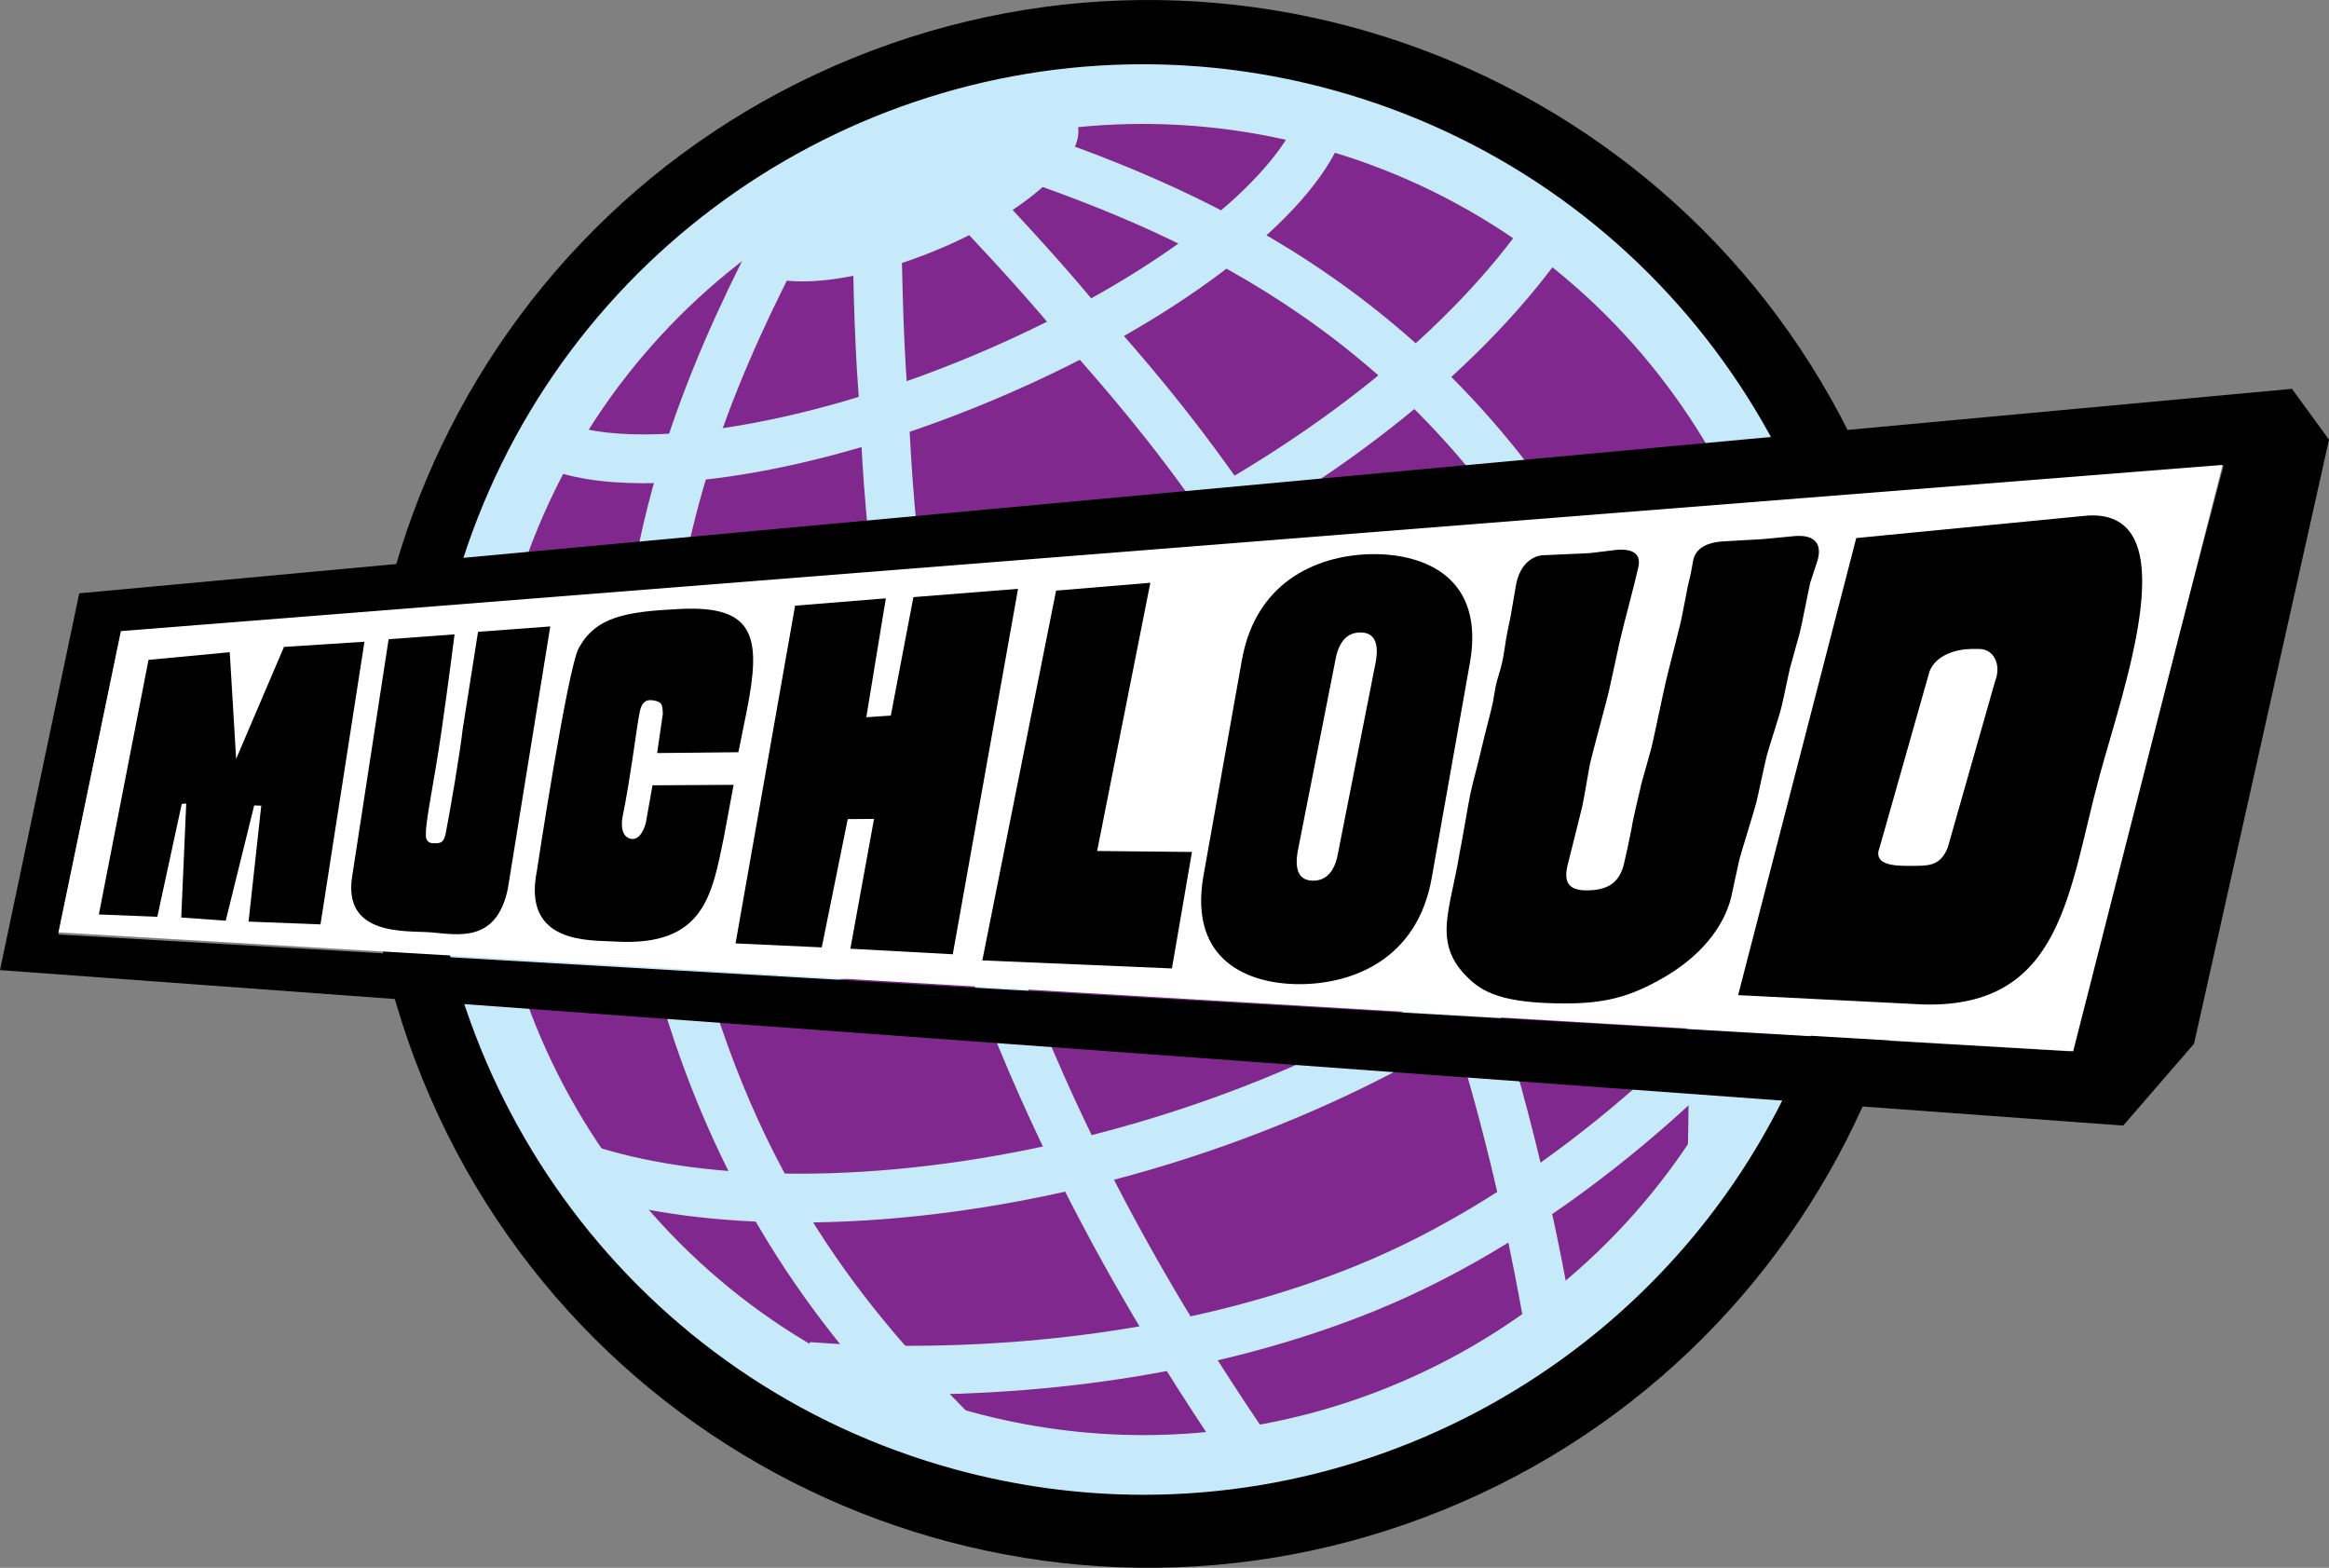 <?xml version="1.0" encoding="UTF-8" standalone="no"?>
<svg
   xmlns:dc="http://purl.org/dc/elements/1.1/"
   xmlns:cc="http://creativecommons.org/ns#"
   xmlns:rdf="http://www.w3.org/1999/02/22-rdf-syntax-ns#"
   xmlns:svg="http://www.w3.org/2000/svg"
   xmlns="http://www.w3.org/2000/svg"
   xmlns:sodipodi="http://sodipodi.sourceforge.net/DTD/sodipodi-0.dtd"
   xmlns:inkscape="http://www.inkscape.org/namespaces/inkscape"
   width="517"
   height="348"
   id="svg2"
   version="1.1">
  <rect width="100%" height="100%" fill="#808080" stroke="none"/>
  <g
     inkscape:label="Layer 1"
     inkscape:groupmode="layer"
     id="layer1"
     transform="translate(-397.168,-587.388)">
    <path
       clip-path="none"
       d="m 717.559,922.55 c 89.019,-36.151 131.871,-137.608 95.705,-226.612 -36.151,-89.005 -137.594,-131.871 -226.627,-95.719 -89.005,36.166 -131.828,137.622 -95.705,226.627 36.137,89.005 137.622,131.871 226.627,95.705"
       id="path19207" />
    <path
       clip-path="none"
       d="M 711.015,906.444 C 791.137,873.89 829.697,782.577 797.172,702.483 764.633,622.374 673.291,583.8 593.197,616.34 513.117,648.879 474.529,740.192 507.068,820.286 c 32.539,80.123 123.839,118.682 203.947,86.157"
       id="path19209"
       style="fill:#81288e" />
    <path
       style="fill:#c7eafb"
       id="path19219"
       d="m 517.466,690.952 c 6.219,2.621 13.826,3.683 22.552,3.697 23.6,-0.028 55.828,-8.117 87.475,-22.821 18.161,-8.457 33.573,-17.934 45.288,-27.454 11.673,-9.562 19.804,-18.94 23.062,-28.403 l -10.284,-3.442 c -1.955,6.035 -8.755,14.69 -19.62,23.445 -10.837,8.797 -25.57,17.906 -43.008,26.023 -30.4,14.18 -61.735,21.858 -82.927,21.816 -7.791,0.014 -14.152,-1.048 -18.331,-2.833 l -4.207,9.973 z"
       clip-path="url(#SVGID_1352_)" />
    <path
       style="fill:#c7eafb"
       id="path19221"
       d="m 576.098,896.088 c 6.842,0.538 14.534,0.864 22.85,0.864 29.876,-0.014 67.897,-4.193 103.369,-18.572 40.67,-16.56 76.694,-48.844 99.558,-77.587 l -8.485,-6.743 c -21.83,27.539 -56.975,58.831 -95.167,74.286 -33.616,13.656 -70.419,17.792 -99.289,17.778 -8.032,0 -15.455,-0.312 -22.014,-0.822 l -0.822,10.794 z"
       clip-path="url(#SVGID_1352_)" />
    <path
       style="fill:#c7eafb"
       id="path19223"
       d="m 498.88,743.805 c 9.208,1.686 19.167,2.507 29.649,2.507 37.936,-0.014 83.027,-10.78 126.091,-32.015 41.124,-20.328 72.756,-46.379 90.959,-72.827 l -8.953,-6.134 c -16.716,24.38 -47.003,49.623 -86.795,69.243 -41.634,20.569 -85.406,30.924 -121.303,30.896 -9.916,0.014 -19.223,-0.779 -27.709,-2.323 l -1.941,10.653 z"
       clip-path="url(#SVGID_1352_)" />
    <path
       style="fill:#c7eafb"
       id="path19225"
       d="m 526.971,852.486 c 13.628,4.193 29.819,6.261 47.555,6.261 38.517,-0.014 84.401,-9.803 126.403,-30.513 49.354,-24.436 87.248,-60.885 102.448,-92.546 l -9.774,-4.661 c -13.443,28.403 -49.992,64.143 -97.476,87.489 -40.373,19.946 -84.911,29.408 -121.6,29.394 -16.886,0.014 -32.114,-1.997 -44.368,-5.78 l -3.187,10.355 z"
       clip-path="url(#SVGID_1352_)" />
    <path
       style="fill:#c7eafb"
       id="path19227"
       d="m 502.025,807.013 c 9.76,1.856 20.47,2.748 31.873,2.762 42.909,-0.028 95.918,-12.778 146.915,-37.455 49.326,-23.955 86.837,-54.199 106.825,-83.806 l -8.995,-6.049 c -18.331,27.284 -54.525,56.848 -102.561,80.108 -49.609,24.054 -101.4,36.378 -142.184,36.364 -10.823,0 -20.866,-0.864 -29.862,-2.578 l -2.012,10.653 z"
       clip-path="url(#SVGID_1352_)" />
    <path
       style="fill:#c7eafb"
       id="path19229"
       d="m 564.397,640.393 c -14.988,29.083 -29.635,64.653 -29.635,108.242 0,17.325 2.309,35.882 7.805,55.743 14.633,53.278 41.025,84.018 65.815,108.185 l 7.565,-7.749 c -24.238,-23.756 -48.816,-52.244 -62.939,-103.312 -5.227,-18.954 -7.395,-36.506 -7.395,-52.867 0,-41.11 13.769,-74.796 28.417,-103.284 l -9.633,-4.958 z"
       clip-path="url(#SVGID_1352_)" />
    <path
       style="fill:#c7eafb"
       id="path19231"
       d="m 621.019,626.256 c 42.455,14.336 90.69,36.874 123.924,97.306 22.92,41.79 27.029,76.369 27.057,107.604 0,3.485 -0.057,6.941 -0.142,10.355 l 10.837,0.269 c 0.085,-3.485 0.156,-7.026 0.156,-10.624 0.028,-32.199 -4.434,-69.3 -28.403,-112.832 C 719.614,654.758 667.809,630.477 624.475,615.985 l -3.456,10.27 z"
       clip-path="url(#SVGID_1352_)" />
    <path
       style="fill:#c7eafb"
       id="path19233"
       d="m 610.762,907.11 -1.742,6.389 c 14.01,3.839 28.134,5.681 42.002,5.681 69.781,0 133.684,-46.337 153.006,-116.841 3.839,-14.024 5.681,-28.148 5.681,-42.044 0,-69.753 -46.323,-133.656 -116.841,-152.978 -14.024,-3.839 -28.119,-5.666 -42.016,-5.666 -69.753,-0.014 -133.67,46.323 -152.992,116.826 -3.839,14.024 -5.681,28.134 -5.681,42.016 0,69.767 46.337,133.684 116.841,153.006 l 1.742,-6.389 1.757,-6.389 c -64.625,-17.679 -107.094,-76.312 -107.094,-140.229 0,-12.721 1.672,-25.64 5.199,-38.517 17.679,-64.625 76.326,-107.08 140.214,-107.08 12.721,0 25.64,1.672 38.517,5.199 64.639,17.679 107.109,76.312 107.109,140.2 0,12.721 -1.686,25.669 -5.213,38.546 -17.693,64.625 -76.326,107.08 -140.229,107.094 -12.693,0 -25.64,-1.686 -38.503,-5.213 l -1.757,6.389 z"
       clip-path="url(#SVGID_1352_)" />
    <path
       style="fill:#c7eafb"
       id="path19235"
       d="m 563.321,646.357 c 5.681,6.29 26.405,3.853 46.223,-5.426 19.818,-9.293 31.278,-21.929 25.541,-28.219 -5.681,-6.29 -26.377,-3.867 -46.223,5.44 -19.818,9.279 -31.264,21.915 -25.541,28.204"
       clip-path="url(#SVGID_1352_)" />
    <path
       clip-path="none"
       d="m 586.482,642.801 c 0,0.057 0.184,18.047 1.289,32.327 0.524,6.587 0.694,19.861 3.032,38.631 2.352,18.827 6.87,43.348 16.135,73.125 19.237,62.047 52.881,110.763 62.812,125.609 l 9.01,-6.021 c -9.902,-14.789 -42.767,-62.528 -61.48,-122.805 -9.038,-29.139 -13.429,-52.981 -15.71,-71.24 -2.267,-18.317 -2.422,-30.868 -2.975,-38.135 -0.524,-6.856 -0.85,-14.789 -1.02,-20.98 -0.198,-6.191 -0.241,-10.61 -0.241,-10.624 l -10.851,0.113 z"
       id="path19237"
       style="fill:#c7eafb" />
    <path
       clip-path="none"
       d="m 610.281,637.418 c 0,0.014 3.06,3.216 7.253,7.777 4.193,4.561 9.491,10.469 13.868,15.753 4.689,5.624 13.344,14.718 24.479,29.423 11.106,14.69 24.578,34.834 38.432,62.033 28.601,56.239 38.333,113.37 41.549,130.879 l 10.667,-1.969 c -3.244,-17.552 -13.118,-75.915 -42.554,-133.826 -14.152,-27.794 -27.992,-48.518 -39.438,-63.648 -11.418,-15.101 -20.555,-24.734 -24.79,-29.819 -9.137,-11.007 -21.546,-24.025 -21.589,-24.082 l -7.876,7.48 z"
       id="path19239"
       style="fill:#c7eafb" />
    <path
       clip-path="none"
       d="m 397.168,802.721 17.594,-83.636 491.19,-45.388 8.216,11.29 -29.961,134.081 -15.724,18.161 -471.315,-34.508 z m 459.401,18.019 34.182,-129.972 -466.768,36.945 -13.868,67.104 446.454,25.924 z"
       id="path19241" />
    <polygon
       clip-path="none"
       points="501.327,591.962 469.756,590.099 470.735,585.378 503.668,582.774 "
       id="polygon19243"
       style="fill:#ffffff"
       transform="matrix(14.166,0,0,14.166,-6244.417,-7564.998)" />
    <polygon
       clip-path="none"
       points="472.54,587.381 473.29,585.626 474.551,585.545 473.862,589.974 472.735,589.93 472.934,588.114 472.823,588.11 472.377,589.916 471.68,589.866 471.758,588.08 471.688,588.086 471.305,589.855 470.389,589.818 471.167,585.829 472.44,585.709 "
       id="polygon19245"
       transform="matrix(14.166,0,0,14.166,-6244.417,-7564.998)" />
    <path
       clip-path="none"
       d="m 498.072,728.194 c 0,0 -1.247,9.916 -2.876,21.306 -1.771,12.211 -3.598,20.158 -3.485,23.161 0,0 -0.241,1.898 1.657,1.898 1.218,0 2.267,0.17 2.72,-2.082 1.133,-5.808 3.244,-18.331 3.782,-23.175 l 3.414,-21.674 16.036,-1.19 -9.406,58.137 c -2.493,12.254 -11.205,10.242 -17.127,9.76 -5.397,-0.425 -19.691,0.992 -17.41,-12.622 l 8.06,-52.442 14.633,-1.077 z"
       id="path19247" />
    <path
       clip-path="none"
       d="m 525.668,731.183 c 3.839,-6.87 10.256,-8.046 22.708,-8.641 16.546,-0.765 17.736,6.516 14.605,22.411 l -1.898,9.406 -18.047,0.184 1.275,-8.698 c -0.142,-1.643 0.156,-2.578 -2.026,-2.989 -1.983,-0.368 -2.734,0.765 -3.088,2.493 -0.637,2.791 -1.941,14.152 -3.881,23.629 0,0 -0.737,3.981 1.799,4.576 1.629,0.368 2.748,-1.147 3.4,-3.428 l 1.502,-8.429 18.005,-0.099 -2.153,11.559 c -2.649,12.764 -4.264,24.422 -24.181,23.218 -5.539,-0.34 -20.597,0.68 -17.353,-15.611 0,0 6.814,-45.048 9.335,-49.581"
       id="path19249" />
    <polygon
       clip-path="none"
       points="483.77,590.442 484.793,584.716 483.153,584.846 482.799,586.702 482.415,586.728 482.721,584.865 481.299,584.98 480.366,590.272 481.717,590.334 482.124,588.324 482.536,588.321 482.165,590.355 "
       id="polygon19251"
       transform="matrix(14.166,0,0,14.166,-6244.417,-7564.998)" />
    <path
       clip-path="none"
       d="m 693.548,734.186 c 0.552,-3.329 2.012,-6.431 5.61,-6.417 3.598,0 3.981,3.102 3.428,6.417 l -8.344,42.285 c -0.538,3.329 -1.997,6.403 -5.596,6.403 -3.584,-0.014 -3.981,-3.102 -3.428,-6.417 l 8.33,-42.271 z m 29.961,0.071 c 3.187,-18.657 -10.015,-23.855 -21.277,-23.87 -11.276,-0.014 -26.249,5.128 -29.437,23.799 l -8.514,47.796 c -3.173,18.685 10.015,23.855 21.306,23.855 11.29,0.028 26.249,-5.114 29.437,-23.785 l 8.485,-47.796 z"
       id="path19253" />
    <path
       clip-path="none"
       d="m 860.692,701.817 c 22.141,-1.162 7.905,38.078 2.564,57.698 -6.927,25.315 -8.032,51.72 -39.254,50.827 l -40.996,-2.068 26.221,-101.456 51.465,-5.001 z m -38.05,77.757 c 3.272,-0.014 5.426,-0.425 6.899,-4.066 l 10.511,-36.931 c 1.459,-3.655 -0.312,-7.182 -3.584,-7.14 h -1.771 c -3.244,0.043 -7.749,1.317 -9.194,4.944 l -11.106,39.169 c -1.459,3.612 2.805,4.037 6.035,4.023 h 2.21 z"
       id="path19255" />
    <polygon
       clip-path="none"
       points="485.389,584.744 484.233,590.538 487.204,590.664 487.518,588.839 486.032,588.824 486.866,584.621 "
       id="polygon19257"
       transform="matrix(14.166,0,0,14.166,-6244.417,-7564.998)" />
    <path
       clip-path="none"
       d="m 739.446,710.642 c 1.473,-0.099 9.151,-0.368 10.794,-0.496 l 5.893,-0.722 c 2.04,-0.142 5.624,0.028 4.703,3.924 -1.006,4.491 -3.074,11.914 -4.094,16.333 -0.368,1.601 -1.997,9.307 -2.408,11.049 -0.524,2.309 -3.598,13.486 -4.179,16.05 -0.312,1.402 -1.374,8.004 -1.742,9.562 -0.524,2.224 -1.473,5.851 -2.04,8.202 -0.269,1.119 -0.892,3.471 -1.218,4.845 -0.85,3.556 -0.057,5.695 4.391,5.638 4.151,-0.085 7.026,-1.36 8.117,-5.893 l 0.822,-3.655 0.921,-4.476 c 0.028,-0.836 1.842,-8.457 2.182,-9.874 l 2.167,-7.72 c 0.524,-2.153 2.649,-12.409 3.244,-14.903 0.397,-1.757 2.847,-11.205 3.329,-13.288 l 1.544,-7.89 0.609,-2.564 0.581,-3.159 c 0.694,-2.876 3.626,-3.839 6.403,-4.037 1.218,-0.099 7.607,-0.397 9.01,-0.51 l 7.083,-0.68 c 1.247,-0.085 6.587,-0.467 5.128,5.256 l -1.672,5.086 c -0.411,1.686 -1.87,9.406 -2.352,11.219 l -2.125,7.664 c -0.34,1.346 -1.587,7.579 -1.997,9.052 -0.354,1.487 -2.762,8.84 -3.173,10.454 -0.397,1.445 -1.927,8.84 -2.323,10.412 -0.467,1.87 -3.272,10.738 -3.782,12.721 l -1.827,8.429 c -1.53,5.992 -6.29,13.075 -16.277,18.444 -6.899,3.796 -12.452,5.001 -20.498,5.001 -13.982,0 -18.458,-2.493 -21.83,-5.893 -5.879,-5.751 -4.76,-11.574 -3.655,-17.438 0.708,-3.357 1.459,-6.729 2.012,-10.1 0.397,-1.771 1.941,-11.049 2.38,-13.103 0.751,-3.456 1.799,-6.941 2.564,-10.426 0.297,-1.402 2.04,-8.018 2.38,-9.576 l 0.666,-3.811 c 0.34,-1.714 1.034,-3.442 1.431,-5.298 0.17,-0.722 0.241,-1.02 0.637,-3.584 0.297,-2.167 0.637,-3.74 1.275,-6.785 l 1.247,-7.253 c 1.232,-5.581 5.043,-6.148 5.681,-6.205"
       id="path19259" />
  </g>
</svg>
